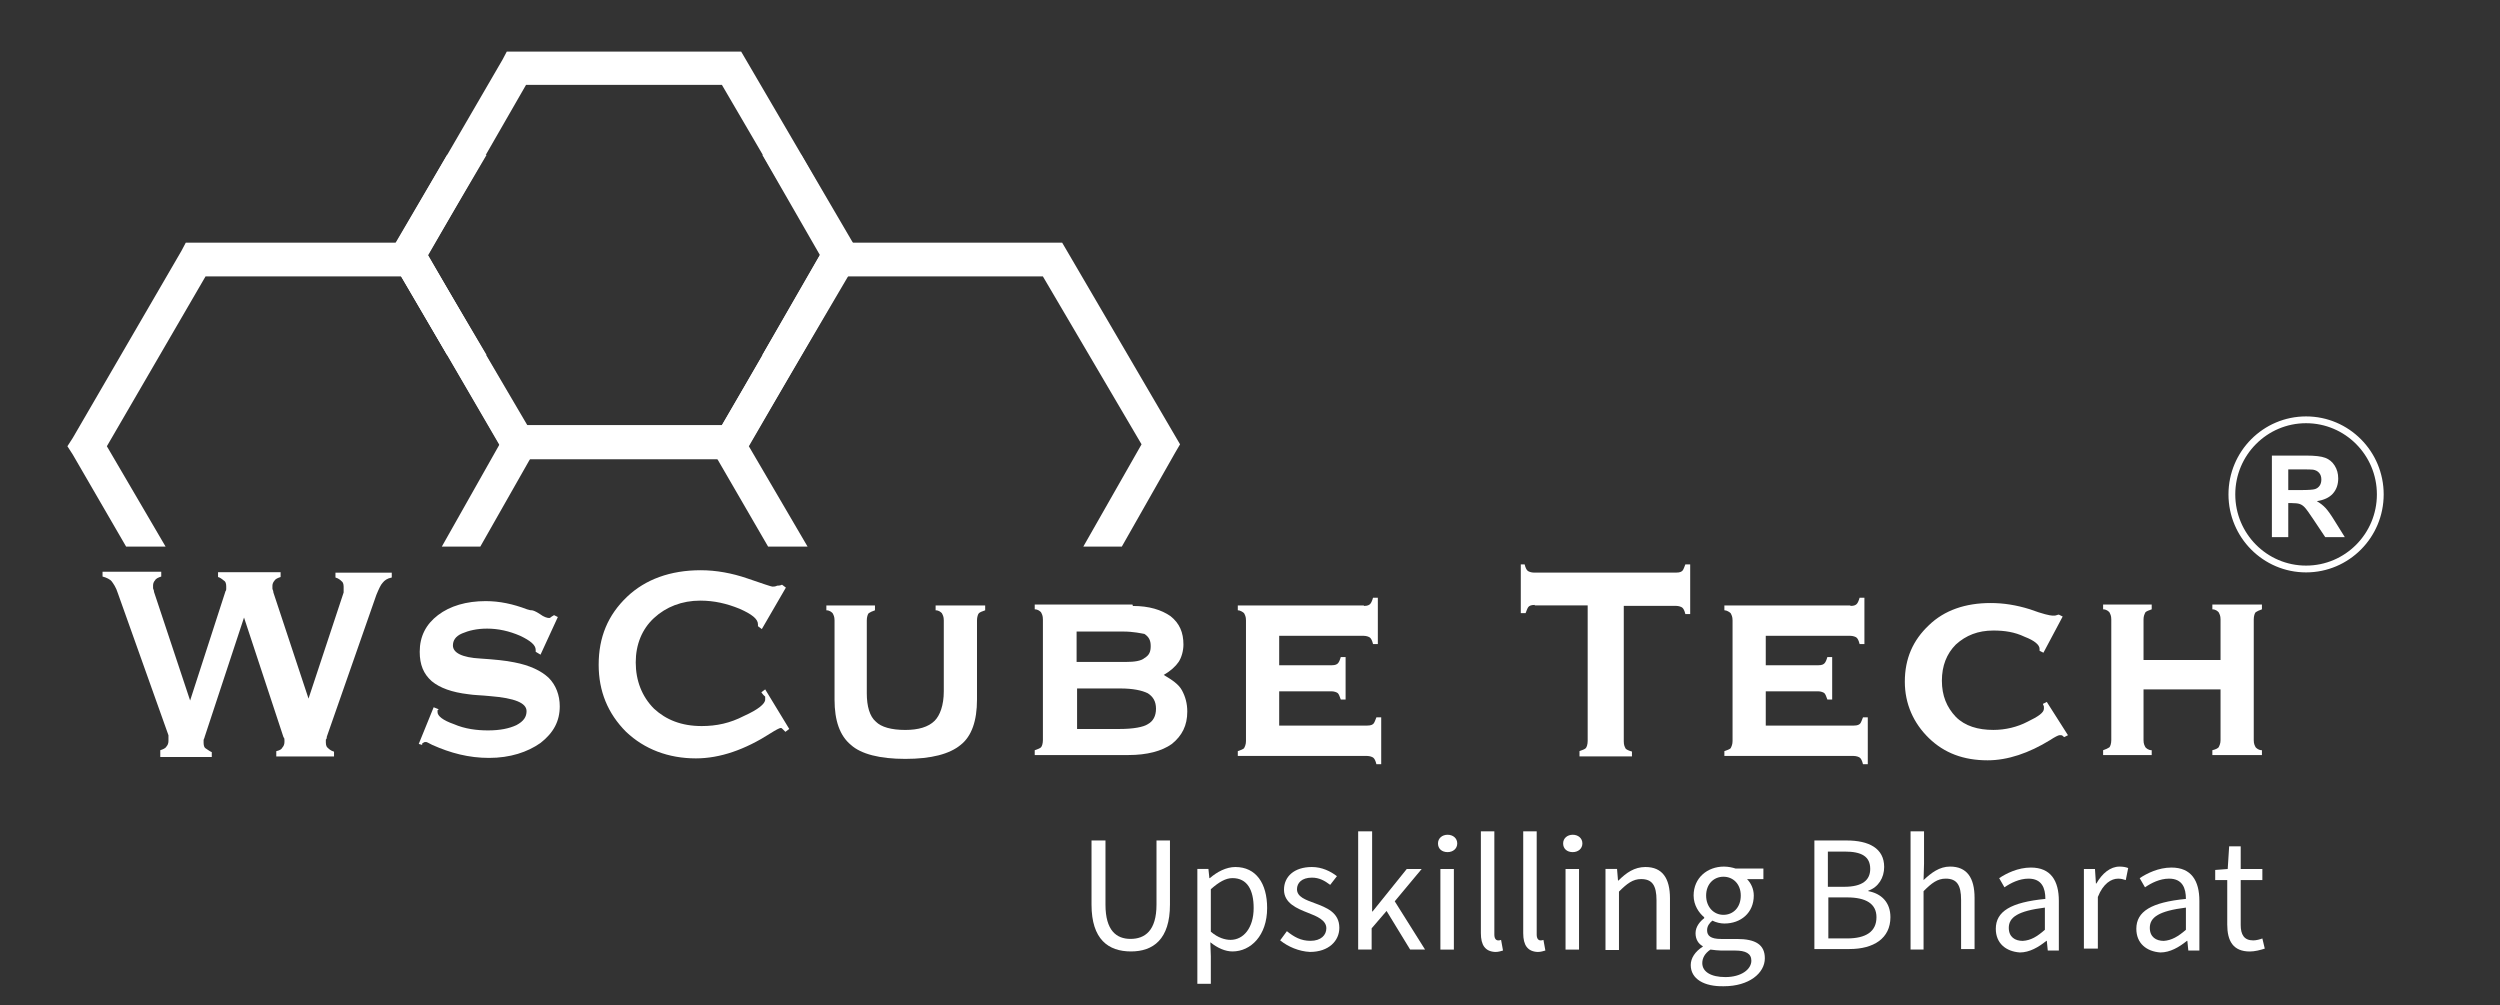 <?xml version="1.0" encoding="UTF-8"?>
<svg xmlns="http://www.w3.org/2000/svg" width="184" height="74" viewBox="0 0 184 74" fill="none">
  <rect x="0" y="0" width="184" height="74" fill="#333333" stroke="none"/>
  <path d="M11.797 55.571V55.216C12.01 55.145 12.187 55.074 12.258 54.932C12.329 54.861 12.399 54.719 12.399 54.542C12.399 54.471 12.399 54.4 12.399 54.329C12.399 54.258 12.399 54.187 12.399 54.116L8.68 43.676C8.539 43.214 8.326 42.93 8.22 42.788C8.114 42.646 7.83 42.504 7.547 42.433V42.078H11.868V42.433C11.656 42.504 11.479 42.575 11.408 42.717C11.337 42.788 11.266 42.93 11.266 43.072C11.266 43.143 11.266 43.143 11.266 43.285C11.266 43.356 11.337 43.428 11.337 43.569L13.993 51.559L16.579 43.569C16.579 43.498 16.65 43.498 16.65 43.356C16.65 43.285 16.65 43.214 16.65 43.143C16.65 42.93 16.579 42.788 16.508 42.753C16.437 42.717 16.296 42.54 16.048 42.469V42.114H20.652V42.469C20.44 42.54 20.263 42.611 20.192 42.753C20.121 42.824 20.05 42.966 20.05 43.108C20.05 43.179 20.05 43.179 20.05 43.321C20.05 43.392 20.121 43.463 20.121 43.605L22.707 51.417L25.292 43.605C25.292 43.534 25.292 43.534 25.292 43.392C25.292 43.321 25.292 43.25 25.292 43.179C25.292 42.966 25.221 42.824 25.151 42.788C25.08 42.717 24.938 42.575 24.69 42.504V42.149H28.834V42.504C28.48 42.575 28.303 42.717 28.161 42.895C28.02 43.037 27.878 43.356 27.701 43.782L24.053 54.222C24.053 54.293 24.053 54.364 23.982 54.435C23.982 54.506 23.982 54.577 23.982 54.648C23.982 54.861 24.053 55.003 24.123 55.039C24.194 55.11 24.336 55.252 24.584 55.323V55.678H20.334V55.287C20.617 55.216 20.723 55.145 20.794 55.003C20.865 54.932 20.936 54.79 20.936 54.613C20.936 54.542 20.936 54.542 20.936 54.471C20.936 54.4 20.936 54.329 20.865 54.258L17.96 45.451L15.056 54.258C15.056 54.329 14.985 54.4 14.985 54.471C14.985 54.542 14.985 54.613 14.985 54.684C14.985 54.897 15.056 55.039 15.127 55.074C15.198 55.11 15.41 55.287 15.587 55.358V55.713H11.797V55.571Z" fill="white"></path>
  <path d="M30.82 54.753L31.918 52.054L32.273 52.196C32.273 52.196 32.273 52.267 32.202 52.267C32.202 52.338 32.202 52.409 32.202 52.409C32.202 52.693 32.591 53.013 33.406 53.297C34.221 53.652 35.106 53.758 35.921 53.758C36.806 53.758 37.479 53.617 38.011 53.368C38.542 53.084 38.754 52.764 38.754 52.338C38.754 51.734 37.869 51.379 36.098 51.237C35.425 51.166 34.894 51.166 34.469 51.095C33.264 50.953 32.379 50.634 31.777 50.137C31.174 49.604 30.891 48.929 30.891 47.971C30.891 46.834 31.352 45.947 32.237 45.272C33.123 44.597 34.327 44.242 35.744 44.242C36.771 44.242 37.763 44.455 38.79 44.846C39.002 44.917 39.073 44.917 39.144 44.917C39.215 44.917 39.427 44.988 39.746 45.201C40.029 45.414 40.278 45.485 40.419 45.485C40.419 45.485 40.49 45.485 40.561 45.414C40.632 45.343 40.703 45.343 40.773 45.272L41.057 45.414L39.782 48.184L39.427 47.971V47.9V47.829C39.427 47.474 39.038 47.154 38.294 46.799C37.479 46.444 36.665 46.266 35.85 46.266C35.106 46.266 34.504 46.408 34.008 46.621C33.512 46.834 33.335 47.154 33.335 47.509C33.335 48.042 34.008 48.397 35.354 48.468C36.381 48.539 37.196 48.61 37.869 48.752C38.967 48.965 39.817 49.355 40.384 49.888C40.915 50.421 41.198 51.166 41.198 51.983C41.198 53.084 40.738 53.936 39.782 54.682C38.825 55.356 37.55 55.782 35.992 55.782C34.504 55.782 33.158 55.427 31.812 54.824C31.529 54.682 31.422 54.611 31.352 54.611C31.281 54.611 31.21 54.611 31.139 54.682C31.068 54.682 31.068 54.753 31.068 54.824L30.82 54.753Z" fill="white"></path>
  <path d="M56.035 50.952L56.318 50.739L58.089 53.651L57.806 53.864C57.735 53.793 57.664 53.722 57.593 53.651C57.522 53.58 57.522 53.58 57.451 53.58C57.38 53.58 57.097 53.722 56.707 53.971C54.83 55.178 52.988 55.817 51.217 55.817C49.198 55.817 47.427 55.142 46.081 53.864C44.736 52.515 44.062 50.881 44.062 48.928C44.062 46.904 44.736 45.271 46.152 43.922C47.498 42.643 49.34 41.969 51.572 41.969C52.705 41.969 53.874 42.182 55.007 42.572C56.141 42.963 56.778 43.176 56.849 43.176C56.92 43.176 57.062 43.176 57.203 43.105C57.274 43.105 57.416 43.105 57.557 43.034L57.841 43.247L56.07 46.301L55.786 46.088C55.786 46.088 55.786 46.088 55.786 46.017C55.786 45.946 55.786 45.946 55.786 45.946C55.786 45.555 55.326 45.2 54.441 44.809C53.484 44.419 52.563 44.206 51.536 44.206C50.19 44.206 49.021 44.667 48.136 45.484C47.25 46.301 46.79 47.437 46.79 48.751C46.79 50.1 47.25 51.272 48.136 52.16C49.021 52.976 50.155 53.438 51.642 53.438C52.74 53.438 53.732 53.225 54.759 52.692C55.786 52.231 56.318 51.805 56.318 51.485C56.318 51.414 56.318 51.343 56.318 51.272C56.105 51.094 56.105 51.023 56.035 50.952Z" fill="white"></path>
  <path d="M69.463 45.663C69.463 45.379 69.392 45.273 69.321 45.131C69.25 45.06 69.109 44.918 68.861 44.918V44.562H72.509V44.918C72.296 44.989 72.119 45.06 72.048 45.131C71.978 45.202 71.907 45.415 71.907 45.663V51.487C71.907 53.049 71.517 54.185 70.703 54.825C69.888 55.499 68.542 55.854 66.629 55.854C64.752 55.854 63.371 55.499 62.627 54.825C61.812 54.15 61.422 53.049 61.422 51.487V45.663C61.422 45.379 61.352 45.273 61.281 45.131C61.21 45.06 61.068 44.918 60.82 44.918V44.562H64.398V44.918C64.185 44.989 64.043 45.06 63.937 45.131C63.866 45.202 63.796 45.415 63.796 45.663V51.025C63.796 51.984 64.008 52.73 64.469 53.12C64.858 53.511 65.602 53.724 66.629 53.724C67.585 53.724 68.329 53.511 68.79 53.049C69.179 52.658 69.463 51.913 69.463 50.883V45.663Z" fill="white"></path>
  <path d="M83.382 44.599C84.586 44.599 85.472 44.883 86.145 45.344C86.818 45.877 87.101 46.552 87.101 47.439C87.101 47.901 86.959 48.398 86.747 48.718C86.534 49.037 86.145 49.392 85.649 49.676C86.251 50.032 86.747 50.351 86.995 50.813C87.243 51.274 87.384 51.772 87.384 52.375C87.384 53.405 86.995 54.151 86.251 54.754C85.507 55.287 84.409 55.571 83.063 55.571H76.156V55.216C76.369 55.145 76.546 55.074 76.617 55.003C76.688 54.932 76.758 54.719 76.758 54.47V45.593C76.758 45.309 76.688 45.202 76.617 45.06C76.546 44.989 76.404 44.847 76.156 44.847V44.492H83.347L83.382 44.599ZM82.638 46.481H79.238V48.718H82.886C83.488 48.718 83.984 48.647 84.232 48.434C84.586 48.221 84.692 47.972 84.692 47.546C84.692 47.12 84.551 46.871 84.232 46.658C84.019 46.623 83.453 46.481 82.638 46.481ZM82.461 50.671H79.273V53.653H82.39C83.417 53.653 84.161 53.511 84.48 53.298C84.87 53.085 85.082 52.695 85.082 52.162C85.082 51.629 84.87 51.274 84.48 51.026C84.055 50.813 83.382 50.671 82.461 50.671Z" fill="white"></path>
  <path d="M100.382 44.596C100.665 44.596 100.771 44.525 100.842 44.454C100.913 44.383 100.984 44.241 101.055 43.992H101.409V47.401H101.055C100.984 47.117 100.913 47.01 100.842 46.939C100.771 46.868 100.559 46.797 100.382 46.797H94.148V48.963H98.008C98.292 48.963 98.398 48.892 98.469 48.821C98.54 48.75 98.611 48.608 98.681 48.36H99.036V51.484H98.681C98.611 51.272 98.54 51.094 98.469 51.023C98.398 50.952 98.186 50.881 98.008 50.881H94.148V53.402H100.63C100.913 53.402 101.019 53.331 101.09 53.26C101.161 53.189 101.232 52.976 101.303 52.798H101.657V56.243H101.303C101.232 55.959 101.161 55.852 101.09 55.781C101.019 55.71 100.807 55.639 100.63 55.639H91.102V55.284C91.314 55.213 91.491 55.142 91.562 55.071C91.633 54.929 91.704 54.787 91.704 54.538V45.661C91.704 45.377 91.633 45.27 91.562 45.129C91.491 45.057 91.279 44.915 91.102 44.915V44.56H100.382V44.596Z" fill="white"></path>
  <path d="M112.957 44.522C112.674 44.522 112.567 44.593 112.496 44.664C112.426 44.735 112.355 44.948 112.284 45.125H111.93V41.539H112.213C112.284 41.823 112.355 41.93 112.426 42.001C112.496 42.072 112.709 42.143 112.886 42.143H123.37C123.654 42.143 123.76 42.072 123.831 42.001C123.902 41.93 123.972 41.717 124.043 41.539H124.398V45.197H124.043C123.972 44.912 123.902 44.806 123.831 44.735C123.76 44.664 123.547 44.593 123.37 44.593H119.51V54.571C119.51 54.855 119.58 54.961 119.651 55.103C119.722 55.174 119.864 55.245 120.112 55.316V55.672H116.251V55.281C116.463 55.21 116.641 55.139 116.711 55.068C116.782 54.997 116.853 54.784 116.853 54.535V44.557H112.957V44.522Z" fill="white"></path>
  <path d="M136.194 44.596C136.477 44.596 136.584 44.525 136.655 44.454C136.725 44.383 136.796 44.241 136.867 43.992H137.221V47.401H136.867C136.796 47.117 136.725 47.01 136.655 46.939C136.584 46.868 136.371 46.797 136.194 46.797H129.96V48.963H133.821C134.104 48.963 134.211 48.892 134.281 48.821C134.352 48.75 134.423 48.608 134.494 48.36H134.848V51.484H134.494C134.423 51.272 134.352 51.094 134.281 51.023C134.211 50.952 133.998 50.881 133.821 50.881H129.96V53.402H136.442C136.725 53.402 136.832 53.331 136.903 53.26C136.973 53.189 137.044 52.976 137.115 52.798H137.469V56.243H137.115C137.044 55.959 136.973 55.852 136.903 55.781C136.832 55.71 136.619 55.639 136.442 55.639H126.914V55.284C127.127 55.213 127.304 55.142 127.375 55.071C127.445 54.929 127.516 54.787 127.516 54.538V45.661C127.516 45.377 127.445 45.27 127.375 45.129C127.304 45.057 127.091 44.915 126.914 44.915V44.56H136.194V44.596Z" fill="white"></path>
  <path d="M150.396 48.04L150.113 47.898V47.827V47.756C150.113 47.472 149.759 47.153 149.015 46.868C148.271 46.513 147.527 46.407 146.713 46.407C145.579 46.407 144.694 46.762 143.95 47.437C143.277 48.111 142.923 48.999 142.923 50.1C142.923 51.2 143.277 52.053 143.95 52.763C144.623 53.438 145.579 53.722 146.713 53.722C147.598 53.722 148.484 53.508 149.227 53.118C150.042 52.727 150.432 52.443 150.432 52.159C150.432 52.159 150.432 52.088 150.432 52.017C150.432 51.946 150.361 51.875 150.361 51.804L150.644 51.662L152.203 54.112L151.919 54.254C151.848 54.183 151.778 54.112 151.707 54.112C151.636 54.112 151.636 54.112 151.565 54.112C151.494 54.112 151.211 54.254 150.892 54.467C149.334 55.426 147.775 55.959 146.288 55.959C144.517 55.959 143.1 55.426 141.966 54.325C140.833 53.224 140.195 51.804 140.195 50.171C140.195 48.466 140.797 47.117 141.966 46.016C143.1 44.915 144.658 44.383 146.5 44.383C147.456 44.383 148.377 44.525 149.405 44.844C150.361 45.2 150.892 45.306 151.034 45.306C151.105 45.306 151.176 45.306 151.246 45.306C151.317 45.306 151.459 45.235 151.53 45.235L151.813 45.377L150.396 48.04Z" fill="white"></path>
  <path d="M157.764 54.47C157.764 54.754 157.835 54.861 157.906 55.003C157.977 55.074 158.119 55.216 158.366 55.216V55.571H154.789V55.216C155.002 55.145 155.143 55.074 155.25 55.003C155.32 54.932 155.391 54.719 155.391 54.47V45.593C155.391 45.309 155.32 45.202 155.25 45.06C155.179 44.989 155.037 44.847 154.789 44.847V44.492H158.366V44.847C158.154 44.918 157.977 44.989 157.906 45.06C157.835 45.202 157.764 45.344 157.764 45.593V48.576H163.432V45.593C163.432 45.309 163.361 45.202 163.29 45.06C163.219 44.989 163.077 44.847 162.829 44.847V44.492H166.478V44.847C166.265 44.918 166.123 44.989 166.017 45.06C165.946 45.131 165.876 45.344 165.876 45.593V54.47C165.876 54.754 165.946 54.861 166.017 55.003C166.088 55.074 166.23 55.216 166.478 55.216V55.571H162.829V55.216C163.113 55.145 163.219 55.074 163.29 55.003C163.361 54.861 163.432 54.719 163.432 54.47V50.742H157.764V54.47Z" fill="white"></path>
  <path d="M52.601 32.24L60.535 18.463L60.924 17.859H61.668H77.43H78.174L78.528 18.463L86.498 32.098L86.852 32.702L86.498 33.306L82.566 40.23H79.732L84.018 32.702L76.757 20.345H62.341L55.115 32.844L59.437 40.23H56.532L52.601 33.448L52.211 32.844L52.601 32.24Z" fill="white"></path>
  <path d="M5.351 32.24L13.355 18.463L13.674 17.859H14.383H30.215H30.959L31.278 18.463L39.283 32.098L39.602 32.702L39.283 33.306L35.351 40.23H32.518L36.768 32.702L29.542 20.345H15.127L7.865 32.844L12.187 40.23H9.282L5.351 33.448L4.961 32.844L5.351 32.24Z" fill="white"></path>
  <path d="M28.976 18.178L36.98 4.401L37.299 3.797H37.972H53.805H54.549L54.903 4.401L62.873 18.036L63.227 18.675L62.873 19.279L58.976 26.132H56.107L60.393 18.675L53.132 6.247H38.716L31.49 18.817L35.812 26.132H32.907L28.976 19.421L28.586 18.817L28.976 18.178Z" fill="white"></path>
  <path d="M28.976 19.352L36.98 33.13L37.299 33.804H37.972H53.805H54.549L54.903 33.13L62.873 19.565L63.227 18.855L62.873 18.252L58.976 11.398H56.107L60.393 18.855L53.132 31.283H38.716L31.49 18.749L35.812 11.398H32.907L28.976 18.11L28.586 18.749L28.976 19.352Z" fill="white"></path>
  <path d="M80.336 66.582V61.859H81.363V66.582C81.363 68.499 82.178 69.103 83.205 69.103C84.268 69.103 85.118 68.499 85.118 66.582V61.859H86.109V66.582C86.109 69.139 84.87 70.026 83.24 70.026C81.576 70.026 80.336 69.139 80.336 66.582Z" fill="white"></path>
  <path d="M88.125 63.955H88.94L89.01 64.629H89.046C89.577 64.168 90.25 63.812 90.923 63.812C92.446 63.812 93.261 65.02 93.261 66.831C93.261 68.855 92.057 70.026 90.711 70.026C90.179 70.026 89.613 69.778 89.081 69.352L89.117 70.382V72.406H88.125V63.955ZM92.269 66.831C92.269 65.517 91.809 64.629 90.711 64.629C90.215 64.629 89.719 64.913 89.117 65.446V68.571C89.648 69.032 90.179 69.174 90.569 69.174C91.525 69.174 92.269 68.287 92.269 66.831Z" fill="white"></path>
  <path d="M94.219 69.21L94.715 68.535C95.246 68.961 95.742 69.245 96.45 69.245C97.229 69.245 97.619 68.819 97.619 68.322C97.619 67.719 96.911 67.434 96.273 67.186C95.458 66.866 94.502 66.476 94.502 65.481C94.502 64.523 95.246 63.812 96.556 63.812C97.3 63.812 97.938 64.132 98.398 64.487L97.902 65.126C97.477 64.807 97.088 64.594 96.556 64.594C95.813 64.594 95.458 64.984 95.458 65.446C95.458 66.014 96.096 66.227 96.769 66.476C97.619 66.795 98.575 67.15 98.575 68.287C98.575 69.245 97.796 70.062 96.415 70.062C95.6 70.026 94.785 69.671 94.219 69.21Z" fill="white"></path>
  <path d="M99.996 61.188H100.988V67.082H101.024L103.538 63.957H104.636L102.653 66.336L104.884 69.887H103.786L102.051 67.046L100.953 68.325V69.887H99.961V61.188H99.996Z" fill="white"></path>
  <path d="M105.836 62.077C105.836 61.686 106.155 61.438 106.544 61.438C106.934 61.438 107.253 61.686 107.253 62.077C107.253 62.467 106.934 62.716 106.544 62.716C106.119 62.716 105.836 62.467 105.836 62.077ZM106.013 63.959H107.005V69.889H106.013V63.959Z" fill="white"></path>
  <path d="M108.992 68.68V61.188H109.984V68.786C109.984 69.106 110.126 69.213 110.267 69.213C110.338 69.213 110.374 69.213 110.48 69.177L110.621 69.958C110.48 69.994 110.303 70.065 110.055 70.065C109.311 70.029 108.992 69.567 108.992 68.68Z" fill="white"></path>
  <path d="M112.109 68.68V61.188H113.101V68.786C113.101 69.106 113.243 69.213 113.384 69.213C113.455 69.213 113.491 69.213 113.597 69.177L113.739 69.958C113.597 69.994 113.42 70.065 113.172 70.065C112.428 70.029 112.109 69.567 112.109 68.68Z" fill="white"></path>
  <path d="M115.047 62.077C115.047 61.686 115.366 61.438 115.755 61.438C116.145 61.438 116.464 61.686 116.464 62.077C116.464 62.467 116.145 62.716 115.755 62.716C115.33 62.716 115.047 62.467 115.047 62.077ZM115.224 63.959H116.216V69.889H115.224V63.959Z" fill="white"></path>
  <path d="M118.199 63.955H119.014L119.085 64.807H119.12C119.687 64.239 120.289 63.812 121.104 63.812C122.344 63.812 122.91 64.629 122.91 66.121V69.885H121.919V66.263C121.919 65.162 121.6 64.7 120.785 64.7C120.183 64.7 119.758 65.02 119.156 65.623V69.92H118.164V63.955H118.199Z" fill="white"></path>
  <path d="M124.438 71.025C124.438 70.528 124.756 70.031 125.323 69.676V69.64C125.004 69.463 124.792 69.143 124.792 68.681C124.792 68.184 125.146 67.794 125.429 67.581V67.51C125.04 67.19 124.65 66.622 124.65 65.912C124.65 64.598 125.677 63.781 126.881 63.781C127.2 63.781 127.519 63.852 127.732 63.923H129.786V64.704H128.582C128.865 64.989 129.078 65.415 129.078 65.912C129.078 67.19 128.121 67.971 126.917 67.971C126.634 67.971 126.315 67.9 126.031 67.758C125.819 67.936 125.642 68.149 125.642 68.468C125.642 68.859 125.89 69.108 126.669 69.108H127.838C129.219 69.108 129.892 69.534 129.892 70.528C129.892 71.629 128.723 72.587 126.881 72.587C125.429 72.623 124.438 72.055 124.438 71.025ZM128.9 70.705C128.9 70.173 128.475 69.96 127.696 69.96H126.669C126.456 69.96 126.173 69.924 125.89 69.889C125.465 70.173 125.288 70.528 125.288 70.883C125.288 71.522 125.925 71.913 126.988 71.913C128.157 71.913 128.9 71.345 128.9 70.705ZM128.121 65.912C128.121 65.06 127.554 64.527 126.846 64.527C126.138 64.527 125.571 65.06 125.571 65.912C125.571 66.764 126.138 67.332 126.846 67.332C127.554 67.332 128.121 66.799 128.121 65.912Z" fill="white"></path>
  <path d="M133.539 61.859H135.912C137.542 61.859 138.675 62.428 138.675 63.812C138.675 64.594 138.25 65.304 137.506 65.552V65.588C138.462 65.765 139.135 66.404 139.135 67.505C139.135 69.068 137.896 69.849 136.125 69.849H133.539V61.859ZM135.735 65.268C137.081 65.268 137.648 64.771 137.648 63.954C137.648 63.031 137.01 62.676 135.771 62.676H134.531V65.268H135.735ZM135.948 69.068C137.329 69.068 138.108 68.57 138.108 67.505C138.108 66.511 137.329 66.049 135.948 66.049H134.566V69.068H135.948Z" fill="white"></path>
  <path d="M140.617 61.188H141.609V63.567L141.574 64.774C142.14 64.241 142.742 63.78 143.522 63.78C144.761 63.78 145.328 64.596 145.328 66.088V69.852H144.336V66.23C144.336 65.129 144.018 64.667 143.203 64.667C142.601 64.667 142.176 64.987 141.574 65.591V69.887H140.617V61.188Z" fill="white"></path>
  <path d="M146.891 68.361C146.891 67.083 147.989 66.408 150.539 66.16C150.539 65.378 150.291 64.668 149.299 64.668C148.626 64.668 147.989 64.988 147.528 65.307L147.139 64.633C147.67 64.278 148.52 63.852 149.476 63.852C150.928 63.852 151.531 64.81 151.531 66.302V69.959H150.716L150.645 69.249H150.61C150.043 69.71 149.37 70.101 148.662 70.101C147.634 70.03 146.891 69.426 146.891 68.361ZM150.503 68.432V66.799C148.52 67.047 147.847 67.509 147.847 68.29C147.847 68.965 148.307 69.249 148.874 69.249C149.476 69.213 149.937 68.929 150.503 68.432Z" fill="white"></path>
  <path d="M153.375 63.959H154.19L154.26 65.024H154.296C154.721 64.278 155.323 63.781 155.996 63.781C156.244 63.781 156.457 63.817 156.634 63.888L156.457 64.775C156.244 64.704 156.102 64.669 155.89 64.669C155.394 64.669 154.792 65.024 154.402 66.018V69.818H153.375V63.959Z" fill="white"></path>
  <path d="M157.234 68.361C157.234 67.083 158.332 66.408 160.883 66.16C160.883 65.378 160.635 64.668 159.643 64.668C158.97 64.668 158.332 64.988 157.872 65.307L157.482 64.633C158.014 64.278 158.864 63.852 159.82 63.852C161.272 63.852 161.874 64.81 161.874 66.302V69.959H161.06L160.989 69.249H160.953C160.387 69.71 159.714 70.101 159.005 70.101C157.978 70.03 157.234 69.426 157.234 68.361ZM160.883 68.432V66.799C158.899 67.047 158.226 67.509 158.226 68.29C158.226 68.965 158.687 69.249 159.253 69.249C159.82 69.213 160.316 68.929 160.883 68.432Z" fill="white"></path>
  <path d="M163.925 68.041V64.775H163.039V64.029L163.96 63.958L164.066 62.289H164.916V63.958H166.51V64.775H164.916V68.077C164.916 68.787 165.164 69.213 165.837 69.213C166.05 69.213 166.333 69.142 166.51 69.071L166.687 69.817C166.369 69.923 165.944 70.03 165.589 70.03C164.35 70.03 163.925 69.249 163.925 68.041Z" fill="white"></path>
  <path d="M169.727 41.878C172.745 41.878 175.189 39.419 175.189 36.388C175.189 33.358 172.745 30.898 169.727 30.898C166.71 30.898 164.266 33.358 164.266 36.388C164.266 39.419 166.71 41.878 169.727 41.878Z" stroke="white" stroke-width="0.5"></path>
  <path d="M167.211 39.532V33.531H169.747C170.385 33.531 170.848 33.586 171.136 33.695C171.426 33.801 171.658 33.992 171.832 34.268C172.006 34.544 172.093 34.859 172.093 35.214C172.093 35.664 171.961 36.037 171.698 36.331C171.434 36.623 171.041 36.807 170.517 36.884C170.778 37.037 170.992 37.205 171.16 37.388C171.331 37.57 171.561 37.895 171.848 38.362L172.577 39.532H171.136L170.265 38.227C169.955 37.76 169.743 37.467 169.629 37.346C169.515 37.224 169.395 37.141 169.267 37.097C169.139 37.05 168.937 37.027 168.66 37.027H168.416V39.532H167.211ZM168.416 36.069H169.308C169.886 36.069 170.247 36.045 170.391 35.996C170.535 35.947 170.647 35.862 170.729 35.742C170.81 35.622 170.851 35.472 170.851 35.291C170.851 35.09 170.797 34.927 170.688 34.804C170.582 34.679 170.432 34.6 170.236 34.567C170.138 34.553 169.845 34.547 169.357 34.547H168.416V36.069Z" fill="white"></path>
</svg>
